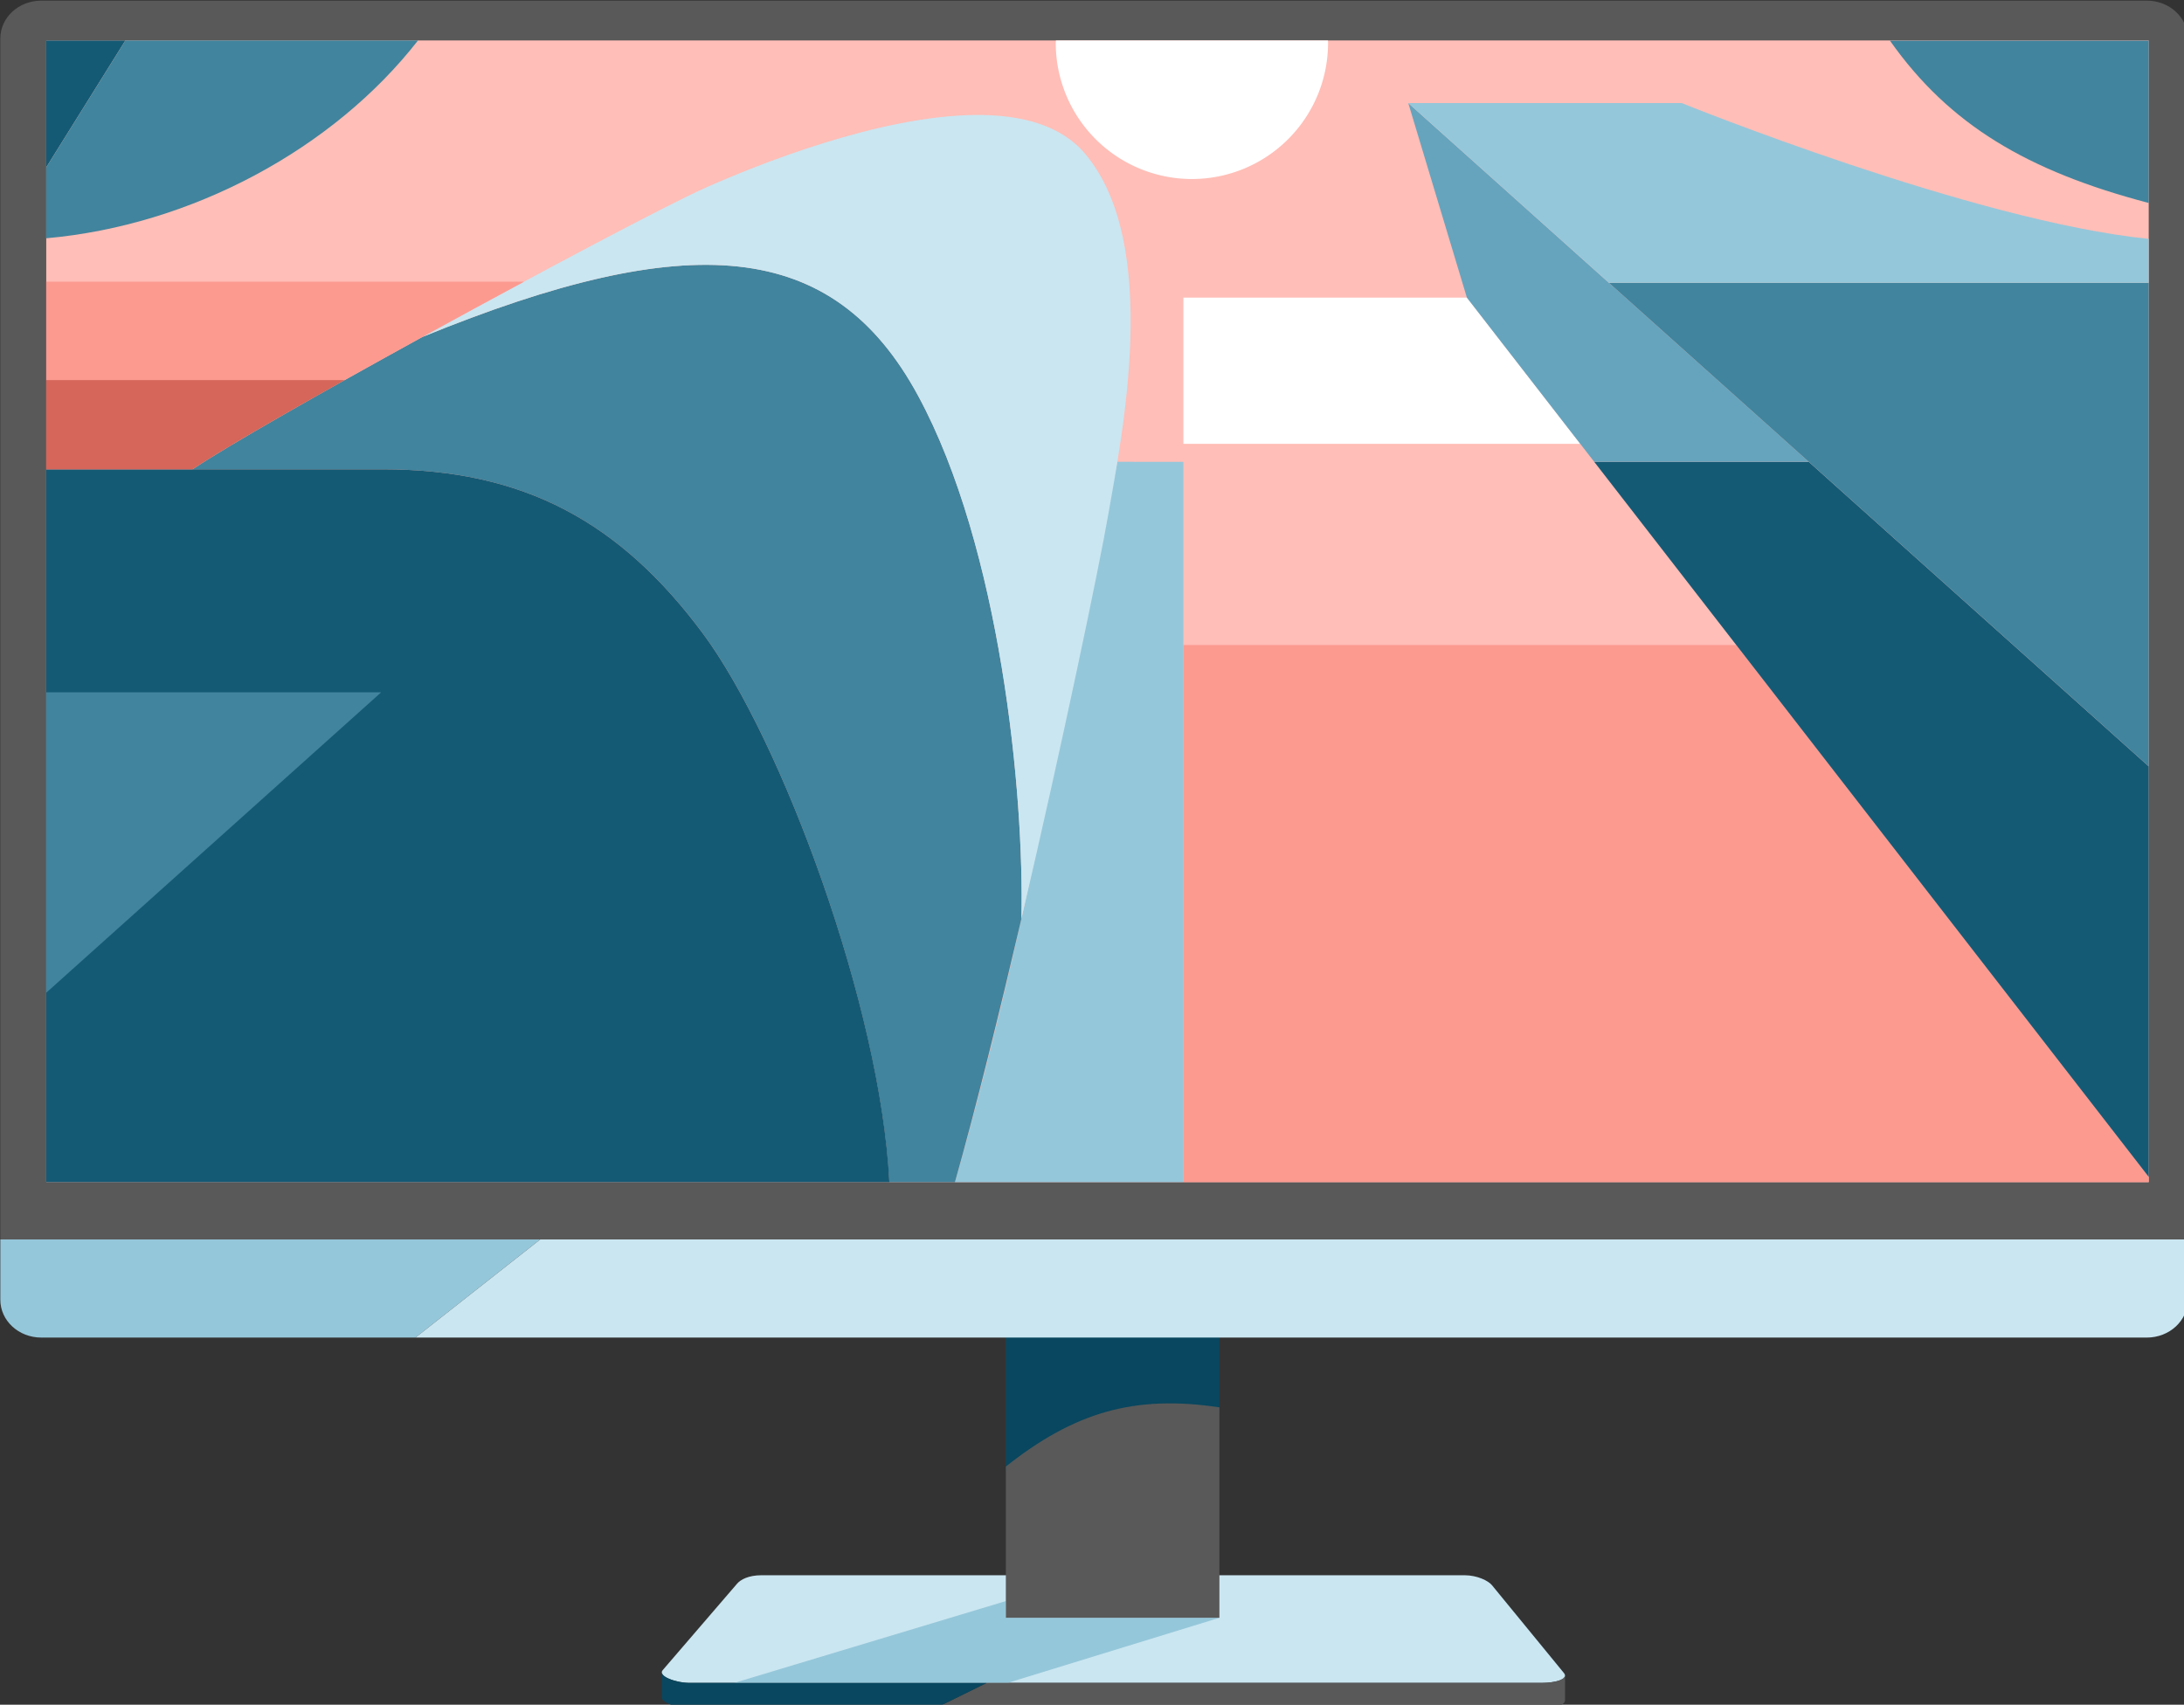 <?xml version="1.0" encoding="UTF-8" standalone="no"?>
<!-- Created with Inkscape (http://www.inkscape.org/) -->

<svg
   width="230.122"
   height="179.648"
   viewBox="0 0 230.122 179.648"
   version="1.1"
   id="svg1"
   inkscape:version="1.4.2 (ebf0e940, 2025-05-08)"
   sodipodi:docname="monitor.svg"
   xmlns:inkscape="http://www.inkscape.org/namespaces/inkscape"
   xmlns:sodipodi="http://sodipodi.sourceforge.net/DTD/sodipodi-0.dtd"
   xmlns="http://www.w3.org/2000/svg"
   xmlns:svg="http://www.w3.org/2000/svg">
  <rect x="0" y="0" width="230.122" height="179.648" fill="#333333" stroke="none"/>
  <sodipodi:namedview
     id="namedview1"
     pagecolor="#ffffff"
     bordercolor="#000000"
     borderopacity="0.25"
     inkscape:showpageshadow="2"
     inkscape:pageopacity="0.0"
     inkscape:pagecheckerboard="0"
     inkscape:deskcolor="#d1d1d1"
     inkscape:document-units="px"
     inkscape:zoom="3.3456589"
     inkscape:cx="115.07449"
     inkscape:cy="89.96733"
     inkscape:window-width="1920"
     inkscape:window-height="1027"
     inkscape:window-x="0"
     inkscape:window-y="25"
     inkscape:window-maximized="1"
     inkscape:current-layer="svg1" />
  <defs
     id="defs1" />
  <g
     id="g32"
     inkscape:label="base"
     style="display:inline"
     transform="matrix(0.265,0,0,0.265,-22.246,-42.554)">
    <path
       id="rect4"
       style="fill:#cae6f1;fill-opacity:1;stroke:none;stroke-width:0.2;stroke-linecap:round"
       d="m 386.691,787.014 h 279.564 c 5.104,0 9.505,2.237 10.879,3.915 l 28.656,34.975 c 2.072,2.529 -3.62,3.915 -8.723,3.915 H 357.932 c -5.104,0 -12.606,-2.605 -10.475,-5.083 l 29.552,-34.354 c 1.414,-1.644 4.578,-3.367 9.682,-3.367 z"
       sodipodi:nodetypes="sssssssss"
       inkscape:label="base" />
    <path
       style="fill:#95c7da;fill-opacity:1;stroke:none;stroke-width:0.2;stroke-linecap:round"
       d="m 568.797,803.934 -84.175,25.885 h -108.731 l 107.994,-32.537 v 6.652 z"
       id="path6"
       inkscape:label="base_shadow" />
    <path
       id="path5"
       style="fill:#595959;fill-opacity:1;stroke:none;stroke-width:0.2;stroke-linecap:round"
       inkscape:label="base_side"
       d="m 476.299,829.818 -20.295,10 h 241.062 c 4.321,0 9.012,-1.003 9.107,-2.842 l 0.049,0.039 v -9.99 l -0.066,0.019 c -0.214,1.793 -4.826,2.773 -9.09,2.773 z" />
    <path
       id="path7"
       style="fill:#08475f;fill-opacity:1;stroke:none;stroke-width:0.2;stroke-linecap:round"
       inkscape:label="base_side"
       d="m 347.086,825.678 v 9.988 0.012 l 0.004,-0.004 c 0.093,2.155 6.382,4.145 10.842,4.145 h 98.072 l 20.295,-10 H 357.932 c -4.456,0 -10.736,-1.985 -10.84,-4.139 z" />
  </g>
  <g
     id="g31"
     inkscape:label="stand"
     style="display:inline"
     transform="matrix(0.265,0,0,0.265,-22.246,-42.554)">
    <path
       id="path4"
       style="fill:#08475f;stroke:none;stroke-width:0.2;stroke-linecap:round"
       d="m 483.885,690.5 v 55.283 c 27.125,-21.484 50.962,-28.662 84.912,-23.525 V 690.5 Z"
       inkscape:label="stand_shadow"
       sodipodi:nodetypes="ccccc" />
    <path
       id="rect3"
       style="fill:#595959;fill-opacity:1;stroke:none;stroke-width:0.2;stroke-linecap:round"
       d="m 568.797,720.258 c -33.951,-5.137 -57.787,2.042 -84.912,23.525 v 60.15 h 84.912 z"
       inkscape:label="stand" />
  </g>
  <g
     id="g30"
     inkscape:label="face"
     style="display:inline"
     transform="matrix(0.265,0,0,0.265,-22.246,-42.554)">
    <path
       id="rect1"
       style="display:inline;fill:#95c7da;stroke:none;stroke-width:0.2;stroke-linecap:round"
       d="M 298.734,653.48 H 84.08 v 23.977 c 0,8.334 7.274,15.043 16.309,15.043 h 148.752 z"
       inkscape:label="face_bottom_shadow" />
    <path
       id="path3"
       style="display:inline;fill:#cae6f1;stroke:none;stroke-width:0.2;stroke-linecap:round"
       d="M 298.734,653.48 249.141,692.5 h 688.385 c 9.034,0 16.309,-6.709 16.309,-15.043 v -23.977 z"
       inkscape:label="face_botton" />
    <path
       id="path2"
       style="display:inline;fill:#595959;stroke:none;stroke-width:0.2;stroke-linecap:round"
       d="m 100.389,160.834 c -9.034,0 -16.309,6.709 -16.309,15.043 V 653.48 H 953.834 V 175.877 c 0,-8.334 -7.274,-15.043 -16.309,-15.043 z"
       inkscape:label="face_border" />
  </g>
  <rect
     style="display:none;fill:#1b1b1b;stroke:none;stroke-width:0.2;stroke-linecap:round"
     id="rect2"
     width="835.966"
     height="454.018"
     x="-12.816"
     y="226.693"
     rx="0"
     ry="0"
     transform="matrix(0.265,0,0,0.265,8.22,-55.79)"
     inkscape:label="screen_black" />
  <g
     id="g29"
     inkscape:label="screen"
     style="display:inline"
     transform="matrix(0.265,0,0,0.265,-22.246,-42.554)">
    <rect
       style="display:inline;fill:#ffbeb7;fill-opacity:1;stroke:none;stroke-width:0.2;stroke-linecap:round"
       id="rect29"
       width="835.966"
       height="454.018"
       x="-12.816"
       y="226.693"
       rx="0"
       ry="0"
       transform="translate(115.15,-50.026)"
       inkscape:label="screen_background" />
    <path
       id="rect15"
       style="display:inline;fill:#fc9a90;stroke:none;stroke-width:0.2;stroke-linecap:round"
       inkscape:label="block_left_pink"
       d="m 659.106,467.047 h -219.779 v 213.664 h 383.822 v -2.082 z"
       transform="translate(115.15,-50.026)" />
    <path
       id="path15"
       style="display:inline;fill:#ffbeb7;fill-opacity:1;stroke:none;stroke-width:0.2;stroke-linecap:round"
       inkscape:label="block_left_peach"
       d="M 597.132,387.112 H 439.327 v 79.936 h 219.779 z"
       transform="translate(115.15,-50.026)" />
    <path
       id="path28"
       style="display:inline;fill:#ffffff;stroke:none;stroke-width:0.2;stroke-linecap:round"
       inkscape:label="block_left_white"
       d="M 439.327,328.956 V 387.112 H 597.132 L 552.042,328.956 Z"
       transform="translate(115.15,-50.026)" />
    <path
       id="rect14"
       style="display:inline;fill:#155a75;fill-opacity:1;stroke:none;stroke-width:0.2;stroke-linecap:round"
       inkscape:label="block_center_blue"
       d="M 687.973,394.251 H 602.667 L 823.149,678.629 V 515.352 Z"
       transform="translate(115.15,-50.026)" />
    <path
       id="path14"
       style="display:inline;fill:#66a4bd;fill-opacity:1;stroke:none;stroke-width:0.2;stroke-linecap:round"
       inkscape:label="block_center_pink"
       d="m 528.739,251.596 23.303,77.359 50.625,65.295 h 85.307 z"
       transform="translate(115.15,-50.026)" />
    <path
       id="rect13"
       style="display:inline;fill:#41849d;fill-opacity:1;stroke:none;stroke-width:0.2;stroke-linecap:round"
       inkscape:label="block_right_blue"
       d="M 823.149,323.073 H 608.522 l 214.627,192.279 z"
       transform="translate(115.15,-50.026)" />
    <path
       id="path13"
       style="display:inline;fill:#95c7da;fill-opacity:1;stroke:none;stroke-width:0.2;stroke-linecap:round"
       inkscape:label="block_right_pink"
       d="m 528.739,251.596 79.783,71.477 H 823.149 V 305.594 C 753.642,298.648 637.475,251.596 637.475,251.596 Z"
       transform="translate(115.15,-50.026)" />
    <path
       id="rect12"
       style="display:inline;fill:none;stroke:none;stroke-width:0.2;stroke-linecap:round"
       inkscape:label="circle_right_pink"
       d="m 651.354,226.774 c 30.099,31.291 70.165,64.654 171.795,78.797 V 291.327 C 774.966,278.652 743.856,260.27 720.266,226.774 Z"
       transform="translate(115.15,-50.026)" />
    <path
       id="rect11"
       style="display:inline;fill:#41849d;fill-opacity:1;stroke:none;stroke-width:0.2;stroke-linecap:round"
       inkscape:label="ciircle_right_blue"
       d="m 720.266,226.774 c 23.59,33.496 54.7,51.878 102.883,64.553 v -64.553 z"
       transform="translate(115.15,-50.026)" />
    <path
       id="rect16"
       style="display:inline;fill:#155a75;fill-opacity:1;stroke:none;stroke-width:0.2;stroke-linecap:round"
       inkscape:label="triangle_left_blue"
       d="m 18.659,226.692 h -31.475 v 50.477 z"
       transform="translate(115.15,-50.026)" />
    <path
       id="path16"
       style="display:inline;fill:#41849d;fill-opacity:1;stroke:none;stroke-width:0.2;stroke-linecap:round"
       inkscape:label="circle_left_blue"
       d="m 18.659,226.692 -31.475,50.477 V 305.362 C 44.977,300.247 101.388,269.828 134.999,226.692 Z"
       transform="translate(115.15,-50.026)" />
    <path
       style="fill:#95c7da;fill-opacity:1;stroke:none;stroke-width:0.2;stroke-linecap:round"
       d="m 528.234,344.225 c -20.429,96.092 -38.03,193.738 -64.594,286.461 h 90.836 V 344.232 Z"
       id="path21"
       sodipodi:nodetypes="ccccc"
       inkscape:label="middle_blue" />
    <path
       id="rect19"
       style="display:inline;fill:#41849d;fill-opacity:1;stroke:none;stroke-width:0.2;stroke-linecap:round"
       inkscape:label="tower_blue"
       d="M 374.919,575.981 C 376.091,526.291 366.594,428.473 333.872,368.02 300.033,305.503 242.802,301.238 136.735,344.612 97.098,366.41 59.233,387.912 45.358,397.241 h 75.754 c 55.925,0 94.206,20.936 127.104,65.197 31.468,42.339 70.772,148.884 74.135,218.273 h 26.141 c 8.425,-29.865 17.677,-67.32 26.428,-104.73 z"
       transform="translate(115.15,-50.026)" />
    <path
       id="path20"
       style="display:inline;fill:#cae6f1;fill-opacity:1;stroke:none;stroke-width:0.2;stroke-linecap:round"
       inkscape:label="tower_pink"
       d="m 357.456,256.323 c -38.854,0.048 -88.213,20.132 -107.746,28.768 -14.911,6.592 -65.256,33.279 -112.975,59.521 106.067,-43.374 163.297,-39.109 197.137,23.408 32.722,60.453 42.219,158.271 41.047,207.961 16.436,-70.27 31.025,-140.466 34.492,-160.498 5.383,-31.103 21.233,-107.962 -9.271,-143.85 -9.533,-11.215 -25.023,-15.332 -42.684,-15.311 z"
       transform="translate(115.15,-50.026)" />
    <path
       id="rect20"
       style="display:inline;fill:#155a75;fill-opacity:1;stroke:none;stroke-width:0.2;stroke-linecap:round"
       inkscape:label="tower_base"
       d="m -12.816,397.241 v 283.471 H 322.419 C 319.031,611.32 279.673,504.762 248.216,462.438 215.318,418.176 177.037,397.241 121.112,397.241 Z"
       transform="translate(115.15,-50.026)" />
    <path
       style="fill:#41849d;fill-opacity:1;stroke:none;stroke-width:0.2;stroke-linecap:round"
       d="M 102.334,435.888 H 235.514 L 102.334,555.364 Z"
       id="path22"
       inkscape:label="tower_triangle" />
    <path
       id="rect23"
       style="display:inline;fill:#d56659;fill-opacity:1;stroke:none;stroke-width:0.2;stroke-linecap:round"
       inkscape:label="wall_pink"
       d="M 105.891,361.735 H -12.816 v 35.506 h 58.174 c 10.169,-6.837 33.337,-20.266 60.533,-35.506 z"
       transform="translate(115.15,-50.026)" />
    <path
       id="path26"
       style="display:inline;fill:#fc9a90;fill-opacity:1;stroke:none;stroke-width:0.2;stroke-linecap:round"
       inkscape:label="wall_purple"
       d="m -12.816,322.612 v 39.123 H 105.891 c 9.91,-5.553 20.258,-11.302 30.844,-17.123 13.654,-7.509 27.28,-14.899 40.473,-22 z"
       transform="translate(115.15,-50.026)" />
    <path
       id="rect28"
       style="display:inline;fill:#ffffff;stroke:none;stroke-width:0.2;stroke-linecap:round"
       inkscape:label="sun"
       d="m 388.645,226.692 a 54.137,54.137 0 0 0 -0.07,0.971 54.137,54.137 0 0 0 54.137,54.135 54.137,54.137 0 0 0 54.137,-54.135 54.137,54.137 0 0 0 -0.023,-0.971 z"
       transform="translate(115.15,-50.026)" />
  </g>
</svg>
